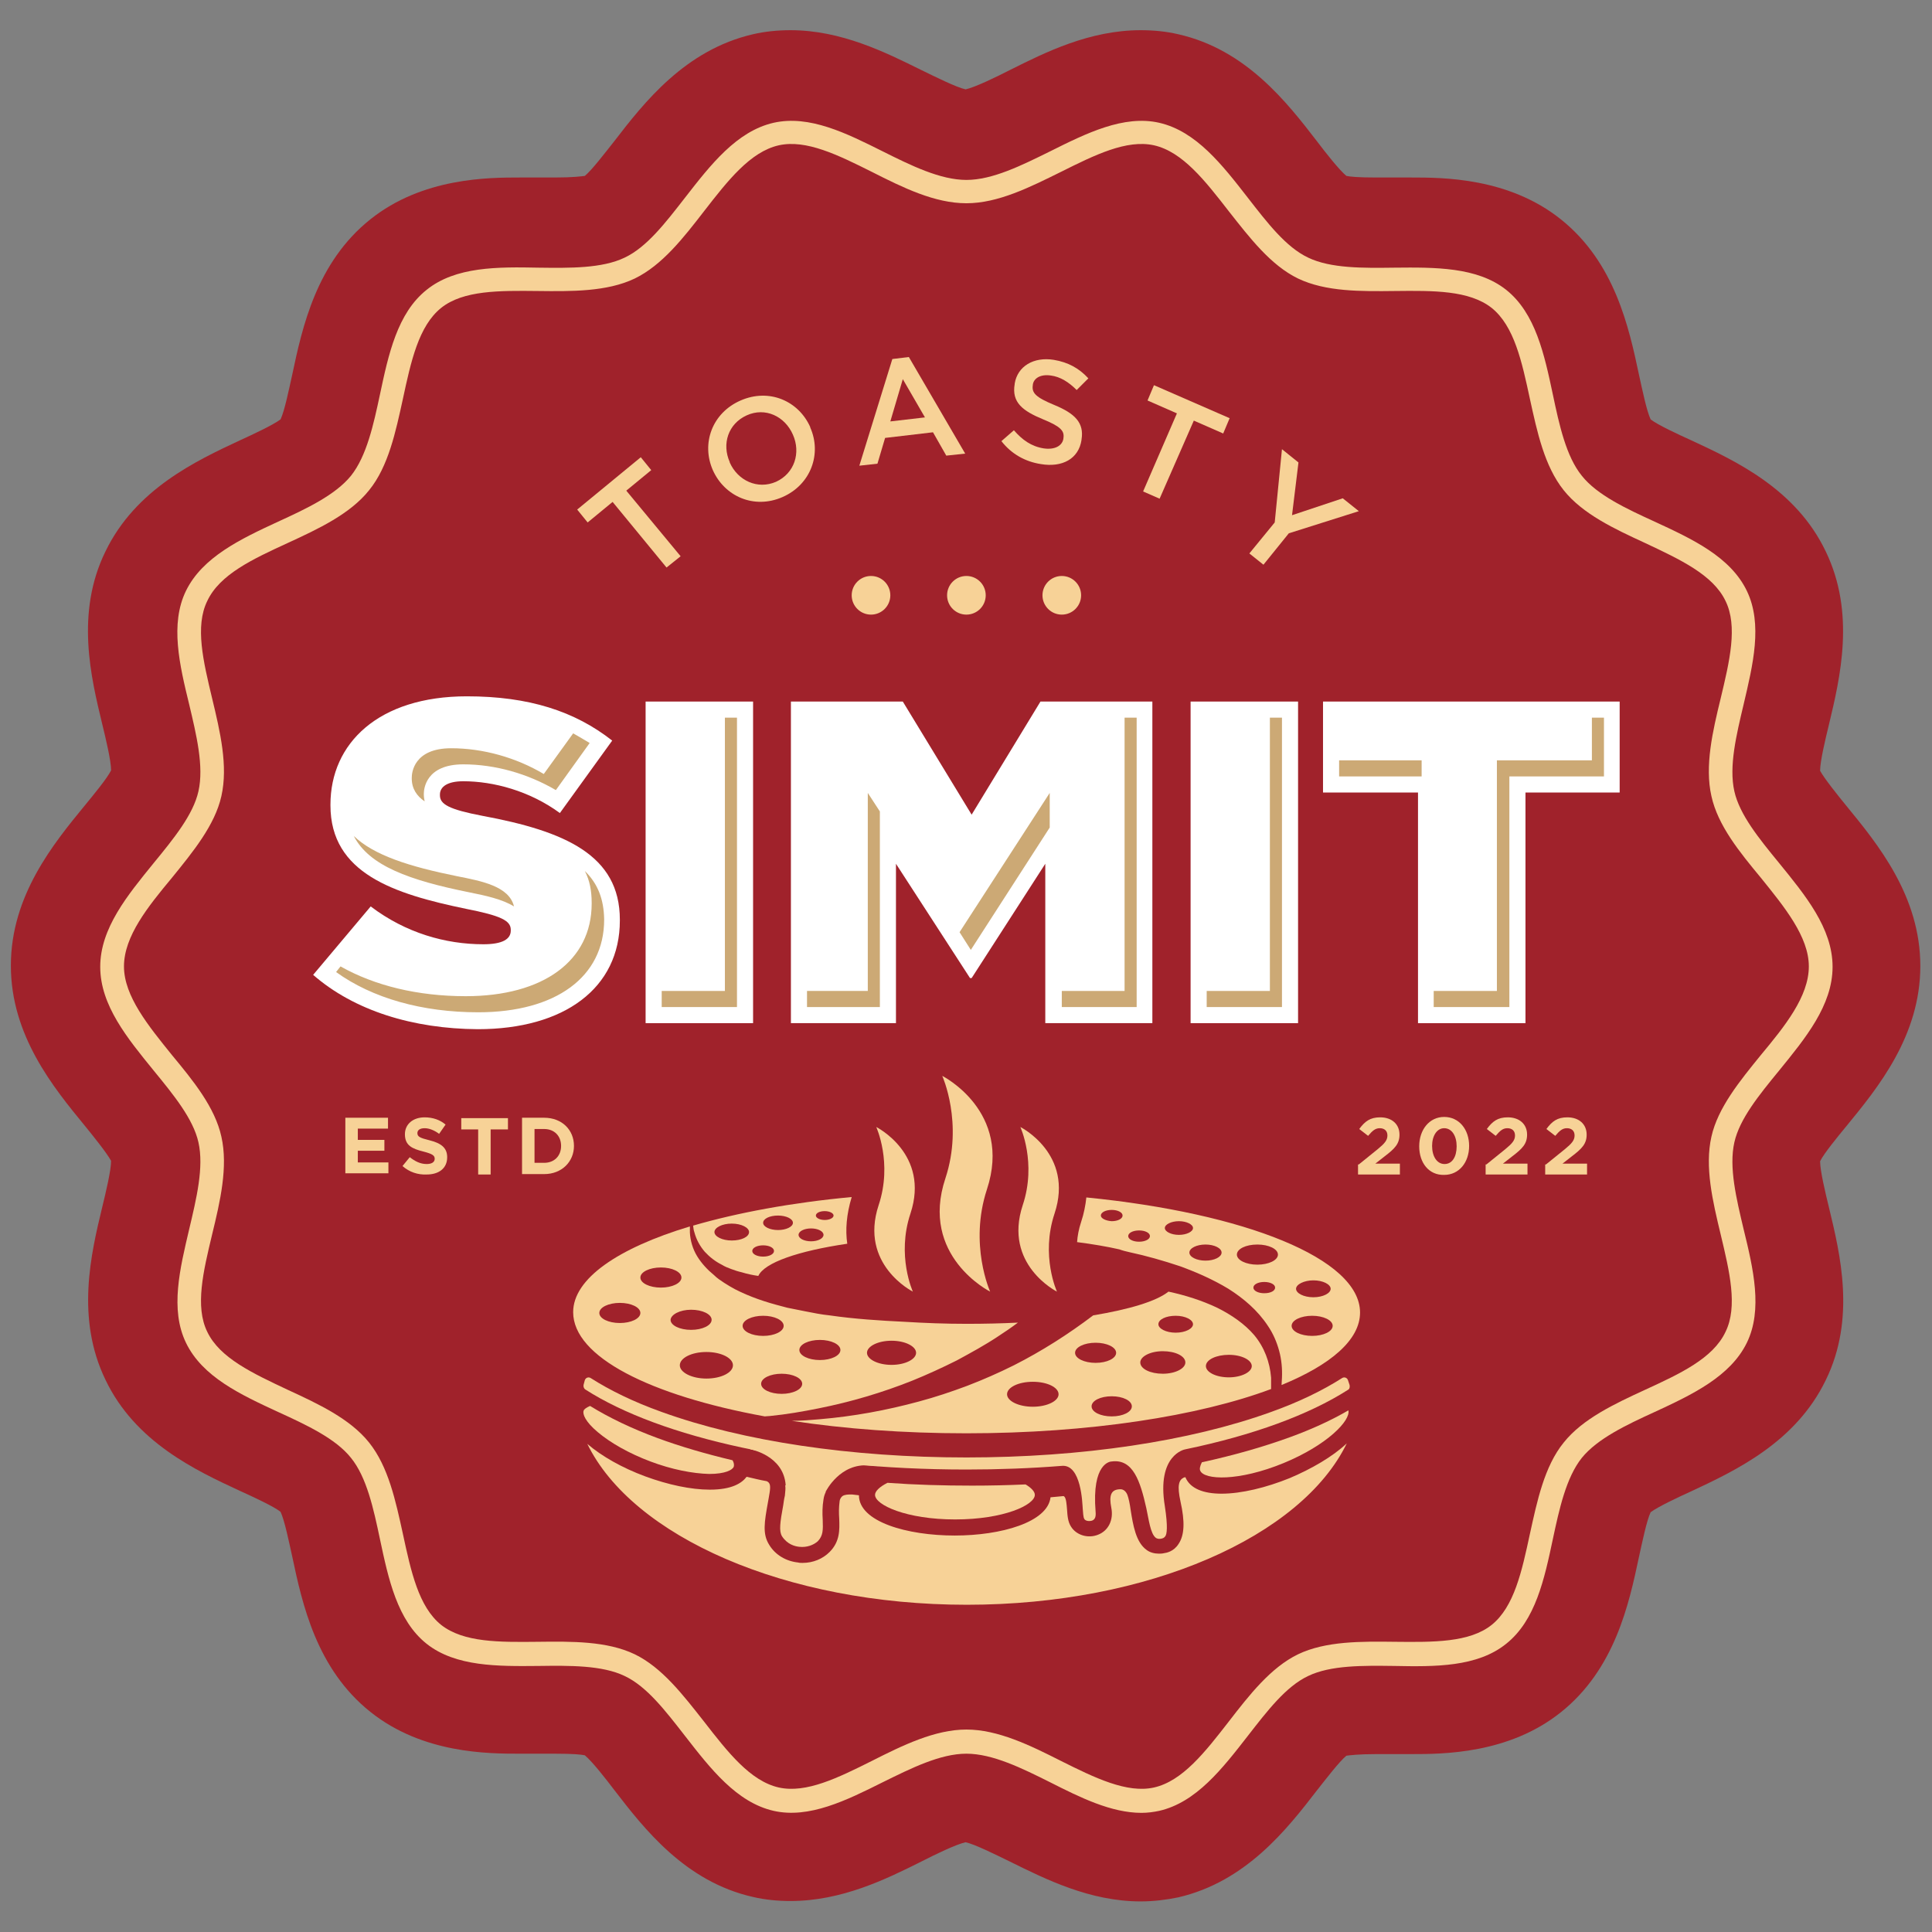 <?xml version="1.0" encoding="utf-8"?>
<!-- Generator: Adobe Illustrator 25.2.0, SVG Export Plug-In . SVG Version: 6.00 Build 0)  -->
<svg version="1.1" id="Layer_1" xmlns="http://www.w3.org/2000/svg" xmlns:xlink="http://www.w3.org/1999/xlink" x="0px" y="0px"
	 viewBox="0 0 480 480" style="enable-background:new 0 0 480 480;" xml:space="preserve">
<rect x="0" y="0" width="480" height="480" fill="#808080" stroke="none"/>
<style type="text/css">
	.st0{fill:#005280;}
	.st1{fill:#FFFFFF;}
	.st2{fill:#EF7A86;}
	.st3{fill:#ABCCEA;}
	.st4{fill:#FF0081;}
	.st5{fill:#F7D297;}
	.st6{fill:#F2E2C2;}
	.st7{fill:#A0222B;}
	.st8{fill:none;stroke:#F7D297;stroke-width:6;stroke-miterlimit:10;}
	.st9{fill:#CCA975;}
</style>
<path class="st7" d="M283.4,472.4c-12.6,0-23.6-5.5-32.5-9.9c-3.5-1.7-8.7-4.3-11-4.8c-2.3,0.5-7.5,3-11,4.8
	c-8.8,4.4-19.8,9.8-32.5,9.8c-3.2,0-6.3-0.3-9.3-1c-16.9-3.8-27.1-17-34.5-26.6c-2.2-2.9-5.5-7.1-7.3-8.6c-0.9-0.2-2.9-0.4-7.5-0.4
	c-1.3,0-2.7,0-4,0c-1.5,0-3.1,0-4.6,0c-7.9,0-24.2,0-37.2-10.4c-13.4-10.7-16.9-26.8-19.4-38.6c-0.8-3.6-1.9-9-2.9-11.1
	c-1.8-1.4-6.8-3.7-10.1-5.2c-11-5.1-26-12.1-33.4-27.6c-7.4-15.3-3.6-31.3-0.8-42.9c0.9-3.7,2.2-9.1,2.2-11.5
	c-1.1-2-4.4-6.1-6.6-8.8c-7.7-9.4-18.3-22.3-18.3-39.7s10.6-30.3,18.3-39.7c2.3-2.8,5.6-6.8,6.6-8.8c0-2.4-1.3-7.8-2.2-11.5
	c-2.8-11.6-6.7-27.6,0.8-42.9c7.5-15.5,22.5-22.5,33.4-27.6c3.3-1.5,8.2-3.8,10.1-5.2c1-2.1,2.1-7.5,2.9-11.1
	c2.5-11.8,6-27.9,19.4-38.6c13-10.4,29.4-10.4,37.2-10.4c1.5,0,3.1,0,4.6,0c1.3,0,2.7,0,4,0c4.6,0,6.7-0.3,7.5-0.4
	c1.8-1.5,5-5.7,7.3-8.6c7.4-9.6,17.6-22.7,34.5-26.6c3-0.7,6.2-1,9.3-1c12.6,0,23.6,5.5,32.5,9.9c3.5,1.7,8.7,4.3,11,4.8
	c2.3-0.5,7.5-3,11-4.8c8.8-4.4,19.8-9.9,32.5-9.9c3.2,0,6.3,0.3,9.3,1c16.9,3.8,27.1,17,34.5,26.6c2.2,2.9,5.5,7.1,7.3,8.6
	c0.9,0.2,2.9,0.4,7.5,0.4c1.3,0,2.7,0,4,0c1.5,0,3.1,0,4.6,0c7.9,0,24.2,0,37.2,10.4c13.4,10.7,16.9,26.8,19.4,38.6
	c0.8,3.6,1.9,9,2.9,11.1c1.8,1.4,6.8,3.7,10.1,5.2c11,5.1,26,12.1,33.4,27.6c7.4,15.3,3.6,31.3,0.8,43c-0.9,3.7-2.2,9.1-2.2,11.5
	c1.1,2,4.4,6.1,6.6,8.8c7.7,9.4,18.3,22.3,18.3,39.7s-10.6,30.3-18.3,39.7c-2.3,2.8-5.6,6.8-6.6,8.8c0,2.4,1.3,7.8,2.2,11.5
	c2.8,11.6,6.7,27.6-0.8,42.9c-7.5,15.5-22.5,22.5-33.4,27.6c-3.3,1.5-8.2,3.8-10.1,5.2c-1,2.1-2.1,7.5-2.9,11.1
	c-2.5,11.8-6,27.9-19.4,38.6c-13,10.4-29.4,10.4-37.2,10.4c-1.5,0-3.1,0-4.6,0c-1.3,0-2.7,0-4,0c-4.6,0-6.7,0.3-7.5,0.4
	c-1.8,1.5-5,5.7-7.3,8.6c-7.4,9.6-17.6,22.7-34.5,26.6C289.8,472,286.6,472.4,283.4,472.4C283.4,472.4,283.4,472.4,283.4,472.4z"/>
<path class="st5" d="M283.6,450.4c-7.5,0-15.2-3.8-22.7-7.6c-7-3.5-14.3-7.1-20.8-7.1s-13.7,3.6-20.8,7.1c-9,4.5-18.3,9.1-27.1,7.1
	c-9.2-2.1-15.7-10.5-22-18.6c-4.9-6.3-9.5-12.3-15-14.9c-5.6-2.7-13.7-2.6-21.4-2.5c-10.1,0.1-20.6,0.2-27.8-5.5
	c-7.3-5.8-9.5-16.1-11.6-26c-1.6-7.6-3.3-15.4-7.2-20.2c-3.8-4.8-11.1-8.2-18.1-11.4c-9.3-4.3-18.8-8.7-22.9-17.2
	c-4-8.3-1.5-18.4,0.8-28.2c1.8-7.6,3.7-15.4,2.3-21.6c-1.3-5.8-6.1-11.7-11.1-17.8c-6.5-8-13.3-16.2-13.3-25.8
	c0-9.6,6.8-17.8,13.3-25.8c5-6.1,9.8-12,11.1-17.8c1.4-6.2-0.5-14-2.3-21.6c-2.4-9.8-4.8-20-0.8-28.2c4.1-8.4,13.6-12.9,22.9-17.2
	c7-3.2,14.2-6.6,18.1-11.4c3.9-4.9,5.6-12.7,7.2-20.2c2.1-9.9,4.3-20.2,11.6-26c7.2-5.8,17.7-5.7,27.8-5.5
	c7.8,0.1,15.8,0.2,21.4-2.5c5.5-2.6,10.1-8.6,15-14.9c6.3-8.1,12.8-16.5,22-18.6c8.9-2,18.1,2.6,27.1,7.1c7,3.5,14.3,7.1,20.8,7.1
	s13.7-3.6,20.8-7.1c9-4.5,18.3-9.1,27.1-7.1c9.2,2.1,15.7,10.5,22,18.6c4.9,6.3,9.5,12.3,15,14.9c5.6,2.7,13.7,2.6,21.4,2.5
	c10.1-0.1,20.6-0.2,27.8,5.5c7.3,5.8,9.5,16.1,11.6,26c1.6,7.6,3.3,15.4,7.2,20.2c3.8,4.8,11.1,8.2,18.1,11.4
	c9.3,4.3,18.8,8.7,22.9,17.2c4,8.3,1.5,18.4-0.8,28.2c-1.8,7.6-3.7,15.4-2.3,21.6c1.3,5.8,6.1,11.7,11.1,17.8
	c6.5,8,13.3,16.2,13.3,25.8c0,9.6-6.8,17.8-13.3,25.8c-5,6.1-9.8,12-11.1,17.8c-1.4,6.2,0.5,14,2.3,21.6c2.4,9.8,4.8,20,0.8,28.2
	c-4.1,8.4-13.6,12.9-22.9,17.2c-7,3.2-14.2,6.6-18.1,11.4c-3.9,4.9-5.6,12.7-7.2,20.2c-2.1,9.9-4.3,20.2-11.6,26
	c-7.2,5.8-17.7,5.7-27.8,5.5c-7.8-0.1-15.8-0.2-21.4,2.5c-5.5,2.6-10.1,8.6-15,14.9c-6.3,8.1-12.8,16.5-22,18.6
	C286.6,450.2,285.1,450.4,283.6,450.4z M240.1,429.7c7.8,0,15.8,3.9,23.5,7.8c8.4,4.2,16.4,8.1,23.1,6.6c7.1-1.6,12.7-8.8,18.6-16.4
	c5.1-6.6,10.4-13.4,17.2-16.7c6.9-3.3,15.7-3.2,24.1-3.1c9.5,0.1,18.5,0.2,24-4.2c5.6-4.5,7.5-13.3,9.5-22.6
	c1.8-8.2,3.6-16.8,8.4-22.7c4.7-5.9,12.6-9.6,20.2-13.1c8.7-4,16.9-7.8,20-14.4c3.1-6.3,1-15-1.2-24.2c-2-8.3-4-16.8-2.3-24.3
	c1.6-7.2,7.1-13.9,12.3-20.3c5.9-7.1,11.9-14.5,11.9-22c0-7.4-6.1-14.8-11.9-22c-5.3-6.4-10.7-13-12.3-20.3
	c-1.7-7.5,0.3-16.1,2.3-24.3c2.2-9.2,4.3-17.9,1.2-24.2c-3.1-6.5-11.3-10.3-20-14.4c-7.6-3.5-15.5-7.2-20.2-13.1
	c-4.8-6-6.6-14.5-8.4-22.7c-2-9.3-3.9-18.1-9.5-22.6c-5.6-4.4-14.5-4.3-24-4.2c-8.5,0.1-17.2,0.2-24.1-3.1
	c-6.8-3.3-12-10.1-17.2-16.7c-5.9-7.6-11.5-14.8-18.6-16.4c-6.8-1.5-14.7,2.4-23.1,6.6c-7.7,3.8-15.6,7.8-23.5,7.8
	s-15.8-3.9-23.5-7.8c-8.4-4.2-16.3-8.1-23.1-6.6c-7.1,1.6-12.7,8.8-18.6,16.4c-5.1,6.6-10.4,13.4-17.2,16.7
	c-6.9,3.3-15.7,3.2-24.1,3.1c-9.5-0.1-18.5-0.2-24,4.2c-5.6,4.5-7.5,13.3-9.5,22.6c-1.8,8.2-3.6,16.8-8.4,22.7
	c-4.7,5.9-12.6,9.6-20.2,13.1c-8.7,4-16.9,7.8-20,14.4c-3.1,6.3-1,15,1.2,24.2c2,8.3,4,16.8,2.3,24.3c-1.6,7.2-7.1,13.9-12.3,20.3
	c-5.9,7.1-11.9,14.5-11.9,22c0,7.4,6.1,14.8,11.9,22c5.3,6.4,10.7,13,12.3,20.3c1.7,7.5-0.3,16.1-2.3,24.3
	c-2.2,9.2-4.3,17.9-1.2,24.2c3.1,6.5,11.3,10.3,20,14.4c7.6,3.5,15.5,7.2,20.2,13.1c4.8,6,6.6,14.5,8.4,22.7
	c2,9.3,3.9,18.1,9.5,22.6c5.6,4.4,14.5,4.3,24,4.2c8.5-0.1,17.2-0.2,24.1,3.1c6.8,3.3,12,10.1,17.2,16.7
	c5.9,7.6,11.5,14.8,18.6,16.4c6.8,1.5,14.7-2.4,23.1-6.6C224.3,433.6,232.3,429.7,240.1,429.7z"/>
<path class="st5" d="M152.2,124.7l-6.2,5.1l-2.6-3.2l15.8-13l2.6,3.2l-6.2,5.1l13.5,16.3l-3.5,2.8L152.2,124.7z"/>
<path class="st5" d="M177.1,116.8L177.1,116.8c-2.9-6.6-0.2-14.2,6.9-17.3s14.4,0.1,17.3,6.6l0,0.1c2.9,6.5,0.2,14.2-6.9,17.3
	S180,123.3,177.1,116.8z M197,108L197,108c-2-4.6-6.9-6.9-11.5-4.8s-6.2,7.1-4.2,11.6l0,0.1c2,4.5,6.9,6.8,11.5,4.8
	C197.4,117.6,199,112.5,197,108z"/>
<path class="st5" d="M221.7,89.2l4.1-0.5l14,24l-4.7,0.5l-3.3-5.8l-11.9,1.4l-1.9,6.4l-4.5,0.5L221.7,89.2z M229.8,103.7l-5.5-9.5
	l-3.1,10.5L229.8,103.7z"/>
<path class="st5" d="M248.8,109.6l3.1-2.7c2.1,2.4,4.3,4,7.4,4.5c2.7,0.4,4.6-0.6,4.9-2.4l0-0.1c0.3-1.8-0.6-2.9-5-4.7
	c-5.1-2.1-7.9-4.2-7.1-8.8l0-0.1c0.7-4.3,4.7-6.7,9.7-5.9c3.6,0.6,6.3,2.1,8.6,4.6l-2.9,2.9c-2-2-4.1-3.3-6.4-3.6
	c-2.6-0.4-4.3,0.7-4.5,2.3l0,0.1c-0.3,1.9,0.7,3,5.3,4.9c5.1,2.1,7.5,4.4,6.8,8.6l0,0.1c-0.7,4.7-4.8,6.9-10.1,6
	C254.7,114.7,251.3,112.8,248.8,109.6z"/>
<path class="st5" d="M292.4,102.7l-7.3-3.2l1.6-3.8l18.8,8.2l-1.6,3.8l-7.3-3.2l-8.5,19.4l-4.1-1.8L292.4,102.7z"/>
<path class="st5" d="M316.7,129.8l1.8-18.2l4.1,3.3l-1.6,13.1l12.6-4.2l4,3.2l-17.4,5.5l-6.3,7.8l-3.5-2.8L316.7,129.8z"/>
<circle class="st5" cx="240.1" cy="147.9" r="4.8"/>
<circle class="st5" cx="216.4" cy="147.9" r="4.8"/>
<circle class="st5" cx="263.8" cy="147.9" r="4.8"/>
<path class="st5" d="M85.8,277.7h10.6v2.7h-7.5v2.8h6.6v2.7h-6.6v2.9h7.6v2.7H85.8V277.7z"/>
<path class="st5" d="M100,289.7l1.8-2.2c1.3,1,2.6,1.7,4.2,1.7c1.3,0,2-0.5,2-1.3v0c0-0.8-0.5-1.2-2.8-1.8c-2.8-0.7-4.6-1.5-4.6-4.3
	v0c0-2.5,2-4.2,4.9-4.2c2,0,3.8,0.6,5.2,1.8l-1.6,2.3c-1.2-0.9-2.5-1.4-3.6-1.4c-1.2,0-1.8,0.5-1.8,1.2v0c0,0.9,0.6,1.2,3,1.8
	c2.8,0.7,4.4,1.8,4.4,4.2v0c0,2.8-2.1,4.3-5.1,4.3C103.8,291.9,101.7,291.2,100,289.7z"/>
<path class="st5" d="M118.9,280.6h-4.3v-2.8h11.6v2.8h-4.3v11.2h-3.1V280.6z"/>
<path class="st5" d="M129.7,277.7h5.5c4.4,0,7.4,3,7.4,7v0c0,3.9-3,7-7.4,7h-5.5V277.7z M132.8,280.5v8.4h2.4c2.5,0,4.2-1.7,4.2-4.2
	v0c0-2.5-1.7-4.2-4.2-4.2H132.8z"/>
<path class="st5" d="M337.6,289.3l4.7-3.8c1.7-1.4,2.4-2.2,2.4-3.4c0-1.2-0.8-1.8-1.9-1.8c-1.1,0-1.8,0.6-2.9,1.9l-2.2-1.7
	c1.4-1.9,2.7-2.9,5.2-2.9c2.9,0,4.8,1.7,4.8,4.3v0c0,2.3-1.2,3.5-3.7,5.4l-2.3,1.8h6.1v2.7h-10.4V289.3z"/>
<path class="st5" d="M352.6,284.8L352.6,284.8c0-4.1,2.5-7.3,6.2-7.3c3.7,0,6.2,3.1,6.2,7.2v0c0,4.1-2.5,7.2-6.2,7.2
	C355,292,352.6,288.9,352.6,284.8z M361.9,284.8L361.9,284.8c0-2.6-1.2-4.5-3.1-4.5c-1.8,0-3,1.9-3,4.4v0c0,2.6,1.2,4.5,3.1,4.5
	S361.9,287.4,361.9,284.8z"/>
<path class="st5" d="M369.3,289.3l4.7-3.8c1.7-1.4,2.4-2.2,2.4-3.4c0-1.2-0.8-1.8-1.9-1.8c-1.1,0-1.8,0.6-2.9,1.9l-2.2-1.7
	c1.4-1.9,2.7-2.9,5.2-2.9c2.9,0,4.8,1.7,4.8,4.3v0c0,2.3-1.2,3.5-3.7,5.4l-2.3,1.8h6.1v2.7h-10.4V289.3z"/>
<path class="st5" d="M384.1,289.3l4.7-3.8c1.7-1.4,2.4-2.2,2.4-3.4c0-1.2-0.8-1.8-1.9-1.8c-1.1,0-1.8,0.6-2.9,1.9l-2.2-1.7
	c1.4-1.9,2.7-2.9,5.2-2.9c2.9,0,4.8,1.7,4.8,4.3v0c0,2.3-1.2,3.5-3.7,5.4l-2.3,1.8h6.1v2.7h-10.4V289.3z"/>
<path class="st1" d="M77.8,242.2l14.3-17c8.7,6.6,18.6,9.4,28,9.4c4.8,0,6.8-1.3,6.8-3.4v-0.2c0-2.3-2.5-3.5-11.1-5.2
	c-17.9-3.7-33.7-8.8-33.7-25.7v-0.2c0-15.2,11.9-26.9,33.9-26.9c15.4,0,26.8,3.7,36.1,11l-13,18c-7.5-5.5-16.5-7.9-24-7.9
	c-4,0-5.8,1.4-5.8,3.3v0.2c0,2.2,2.2,3.5,10.6,5.1c20.4,3.8,34.1,9.7,34.1,25.8v0.2c0,16.8-13.8,27-35.3,27
	C102.6,255.6,88,251.1,77.8,242.2z"/>
<path class="st1" d="M160.4,174.3h26.7v79.9h-26.7V174.3z"/>
<path class="st1" d="M196.5,174.3h27.8l17.1,28.1l17.1-28.1h27.8v79.9h-26.6v-39.6L241.4,243H241l-18.4-28.4v39.6h-26.1V174.3z"/>
<path class="st1" d="M295.8,174.3h26.7v79.9h-26.7V174.3z"/>
<path class="st1" d="M352.2,196.9h-23.5v-22.6h73.7v22.6H379v57.3h-26.7V196.9z"/>
<g>
	<path class="st9" d="M142.4,182.2l-7.3,10.1c-6.9-4.1-15.1-6.4-23-6.4c-9.3,0-9.8,6.1-9.8,7.3v0.2c0,2.6,1.3,4.4,3.2,5.7
		c-0.1-0.5-0.2-1.1-0.2-1.7v-0.2c0-1.2,0.5-7.3,9.8-7.3c7.9,0,16,2.3,23,6.4l8.4-11.7C145.2,183.8,143.8,183,142.4,182.2z"/>
	<path class="st9" d="M116.6,221.7c4,0.8,8.2,1.7,11.1,3.5c-1.2-5-8-6.3-14.1-7.5c-11.9-2.4-20.7-5.2-25.7-10
		C91.7,215.1,101.7,218.7,116.6,221.7z"/>
	<path class="st9" d="M145.3,216.4c1.2,2.3,1.7,4.9,1.7,7.9v0.2c0,14.2-12,23-31.3,23c-11.9,0-22.6-2.6-31.1-7.4l-1.1,1.4
		c9,6.5,21.4,10,35.3,10c19.3,0,31.3-8.8,31.3-23v-0.2C150,223.5,148.6,219.6,145.3,216.4z"/>
</g>
<polygon class="st9" points="180.1,178.3 180.1,246.2 164.4,246.2 164.4,250.2 183.1,250.2 183.1,178.3 "/>
<g>
	<polygon class="st9" points="215.6,197 215.6,246.2 200.5,246.2 200.5,250.2 218.6,250.2 218.6,201.6 	"/>
	<polygon class="st9" points="279.4,178.3 279.4,246.2 263.8,246.2 263.8,250.2 282.4,250.2 282.4,178.3 	"/>
	<polygon class="st9" points="260.8,197 238.4,231.6 241.2,236 260.8,205.6 	"/>
</g>
<polygon class="st9" points="315.5,178.3 315.5,246.2 299.8,246.2 299.8,250.2 318.5,250.2 318.5,178.3 "/>
<g>
	<rect x="332.7" y="188.9" class="st9" width="20.5" height="4"/>
	<polygon class="st9" points="395.5,178.3 395.5,188.9 371.9,188.9 371.9,246.2 356.2,246.2 356.2,250.2 375,250.2 375,192.9 
		398.5,192.9 398.5,178.3 	"/>
</g>
<path class="st5" d="M205.2,370.5c0,0,3.5-7.1,10.8-6.4c8.3,0.8-5.1-2.1-5.1-2.1l-16.2-2.3l-9.5-1.2l1.3,1.6c0,0,8.2,1.5,8.7,8.9
	c0.4,5.7,5.1,4,5.1,4L205.2,370.5z"/>
<path class="st5" d="M246,320.9c0,0-5.3-11.7-0.8-25.4c6.4-19.4-11.1-28.2-11.1-28.2s5.3,11.7,0.8,25.4
	C228.4,312.1,246,320.9,246,320.9z"/>
<path class="st5" d="M262.6,320.9c0,0-4.1-8.9-0.6-19.4c4.9-14.8-8.5-21.5-8.5-21.5s4.1,8.9,0.6,19.4
	C249.2,314.2,262.6,320.9,262.6,320.9z"/>
<path class="st5" d="M226.8,320.9c0,0-4.1-8.9-0.6-19.4c4.9-14.8-8.5-21.5-8.5-21.5s4.1,8.9,0.6,19.4
	C213.4,314.2,226.8,320.9,226.8,320.9z"/>
<path class="st5" d="M194.6,373.9c-0.8,4.4-1.1,6.5-0.3,7.8c1.3,2,3.2,2.5,4.3,2.6c1.8,0.2,3.5-0.4,4.6-1.4c1.3-1.4,1.3-2.7,1.2-5.4
	c-0.1-1.5-0.1-3.2,0.2-5c0.1-0.7,0.3-1.3,0.6-1.9c-3.5-0.5-6.8-1-10.1-1.6c0.1,0.8,0,1.6-0.1,2.6
	C194.8,372.4,194.7,373.2,194.6,373.9z"/>
<path class="st5" d="M303.5,371.1c-4.4,0-7.8-1.2-9-4.1c0,0,0,0,0,0c-0.1,0-0.3,0.1-0.4,0.1c-1.2,0.6-1.7,1.9-0.8,6
	c1.1,4.9,1,8.3-0.5,10.5c-1.2,1.9-3,2.2-3.7,2.3c-0.4,0.1-0.8,0.1-1.2,0.1c-1.1,0-2.2-0.3-3-0.9c-2.7-1.9-3.4-6.2-4-10
	c-0.2-1.5-0.5-2.9-0.8-3.7c-0.4-1-1.1-1.4-1.7-1.4c-2.4,0-2.9,1.5-2.3,4.6c0.6,3-0.7,5.7-3.3,6.7c-2.5,1-5.4,0.1-6.7-2
	c-0.8-1.2-0.9-2.8-1-4.3c-0.1-1.2-0.2-2.8-0.7-3.2c0,0-0.1-0.1-0.2-0.1c-1.1,0.1-2.1,0.2-3.2,0.3c-0.7,6.2-12.3,9.5-23.8,9.5
	c-11.8,0-23.8-3.4-23.8-10c-0.6-0.1-1.1-0.1-1.7-0.2c-0.1,0-0.2,0-0.3,0c-0.6,0-1.5,0-2.1,0.4c-0.2,0.2-0.6,0.5-0.7,1.3
	c-0.2,1.5-0.2,2.9-0.1,4.3c0.1,2.8,0.2,5.7-2.4,8.3c-1.7,1.7-4.1,2.7-6.7,2.7c-0.4,0-0.8,0-1.1-0.1c-3-0.3-5.7-1.9-7.2-4.4
	c-1.7-2.7-1.2-5.6-0.3-10.6c0.1-0.7,0.3-1.5,0.4-2.3c0.3-1.9,0.1-2.5-0.7-2.9c-1.7-0.3-3.3-0.7-5-1.1c-1.2,1.6-3.7,3.2-9.1,3.2
	c0,0,0,0-0.1,0c-4.6,0-10.3-1.2-16-3.3c-5.7-2.1-10.8-5-14.3-8c0,0-0.1-0.1-0.1-0.1c11.2,23,49.2,40,94.3,40
	c45.2,0,83.2-17,94.4-40.1c-3.5,3.3-8.7,6.3-14.1,8.6C314.6,369.6,308.4,371.1,303.5,371.1z"/>
<path class="st5" d="M280.6,311.1c4.2,0.9,8.4,2.1,12.6,3.5c4.1,1.5,8.2,3.3,12,5.6c3.8,2.4,7.3,5.4,9.8,9.2c1.3,1.9,2.2,4,2.8,6.2
	c0.6,2.2,0.8,4.5,0.7,6.7c0,0.6-0.1,1.2-0.1,1.8c12.2-5,19.5-11.2,19.5-18c0-13.4-28.6-24.7-68-28.6c-0.2,1.9-0.6,4-1.3,6.1
	c-0.6,1.8-0.9,3.5-1,5c3.9,0.5,7.4,1.1,10.5,1.8C278.9,310.7,279.7,310.9,280.6,311.1z M326.3,318.1c2.4,0,4.3,1,4.3,2.1
	s-1.9,2.1-4.3,2.1s-4.3-1-4.3-2.1S324,318.1,326.3,318.1z M326,326.9c2.8,0,5.1,1.1,5.1,2.5s-2.3,2.5-5.1,2.5s-5.1-1.1-5.1-2.5
	S323.2,326.9,326,326.9z M314.1,321.3c-1.5,0-2.7-0.6-2.7-1.4s1.2-1.4,2.7-1.4s2.7,0.6,2.7,1.4S315.7,321.3,314.1,321.3z
	 M312.4,309.2c2.8,0,5.1,1.1,5.1,2.5s-2.3,2.5-5.1,2.5c-2.8,0-5.1-1.1-5.1-2.5S309.5,309.2,312.4,309.2z M303.5,311.2
	c0,1.1-1.8,2-4,2c-2.2,0-4-0.9-4-2s1.8-2,4-2C301.7,309.2,303.5,310.1,303.5,311.2z M292.9,303.4c1.9,0,3.5,0.8,3.5,1.7
	s-1.6,1.7-3.5,1.7c-1.9,0-3.5-0.8-3.5-1.7S291,303.4,292.9,303.4z M283,305.7c1.5,0,2.7,0.6,2.7,1.4s-1.2,1.4-2.7,1.4
	c-1.5,0-2.7-0.6-2.7-1.4S281.5,305.7,283,305.7z M273.5,302c0-0.8,1.2-1.4,2.7-1.4c1.5,0,2.7,0.6,2.7,1.4c0,0.8-1.2,1.4-2.7,1.4
	C274.7,303.3,273.5,302.7,273.5,302z"/>
<path class="st5" d="M175.1,311c1.2,1.3,2.6,2.4,4.2,3.2c0.8,0.5,1.6,0.8,2.4,1.1c0.8,0.3,1.7,0.6,2.6,0.8c1.3,0.4,2.7,0.7,4.1,0.9
	c1.5-3.3,9.9-6.2,22.1-8c-0.5-3.4-0.2-7.3,1.1-11.6c-15,1.4-28.4,3.9-39.4,7.1c0.1,0.6,0.1,1.1,0.3,1.6
	C173,308,173.9,309.6,175.1,311z M204.9,300.9c1.2,0,2.2,0.5,2.2,1.1s-1,1.1-2.2,1.1s-2.2-0.5-2.2-1.1S203.6,300.9,204.9,300.9z
	 M201.5,305.2c1.7,0,3.1,0.7,3.1,1.6c0,0.9-1.4,1.6-3.1,1.6c-1.7,0-3.1-0.7-3.1-1.6C198.4,305.9,199.8,305.2,201.5,305.2z
	 M193.3,302c2,0,3.7,0.8,3.7,1.8c0,1-1.7,1.8-3.7,1.8c-2,0-3.7-0.8-3.7-1.8C189.6,302.8,191.2,302,193.3,302z M189.6,309.4
	c1.5,0,2.7,0.6,2.7,1.4s-1.2,1.4-2.7,1.4s-2.7-0.6-2.7-1.4S188.1,309.4,189.6,309.4z M181.8,304c2.4,0,4.3,1,4.3,2.1
	c0,1.2-1.9,2.1-4.3,2.1c-2.4,0-4.3-1-4.3-2.1C177.5,305,179.4,304,181.8,304z"/>
<path class="st5" d="M302.4,324.9c-3.8-1.8-7.9-3.1-12.1-4c-3,2.4-9.7,4.4-18.7,5.9c-6.2,4.7-12.8,8.9-19.7,12.4
	c-3.8,1.9-7.7,3.6-11.6,5.1c-4,1.5-7.9,2.8-12,3.9c-8.1,2.2-16.3,3.7-24.6,4.4c-2.3,0.2-4.7,0.4-7,0.4c13.1,2,27.8,3.1,43.4,3.1
	c30.5,0,57.8-4.3,75.7-11c0-0.9,0-1.9,0-2.8c-0.3-3.9-1.7-7.6-4.2-10.6C309.2,328.9,306,326.7,302.4,324.9z M256.6,349.5
	c-3.5,0-6.4-1.4-6.4-3.1s2.8-3.1,6.4-3.1s6.4,1.4,6.4,3.1S260.1,349.5,256.6,349.5z M267.1,336.1c0-1.4,2.3-2.5,5.1-2.5
	s5.1,1.1,5.1,2.5s-2.3,2.5-5.1,2.5S267.1,337.5,267.1,336.1z M276.2,351.9c-2.8,0-5-1.1-5-2.5s2.2-2.5,5-2.5s5,1.1,5,2.5
	S279,351.9,276.2,351.9z M288.9,341.3c-3.1,0-5.6-1.2-5.6-2.8c0-1.5,2.5-2.8,5.6-2.8s5.6,1.2,5.6,2.8
	C294.5,340,292,341.3,288.9,341.3z M292.1,331.1c-2.4,0-4.3-1-4.3-2.1c0-1.2,1.9-2.1,4.3-2.1c2.4,0,4.3,1,4.3,2.1
	C296.4,330.1,294.5,331.1,292.1,331.1z M305.3,342.2c-3.2,0-5.7-1.3-5.7-2.8c0-1.6,2.6-2.8,5.7-2.8c3.2,0,5.7,1.3,5.7,2.8
	C311,340.9,308.4,342.2,305.3,342.2z"/>
<path class="st5" d="M190,351.9c0.4,0,0.8-0.1,1.3-0.1c4.1-0.4,8.1-1.1,12.1-1.9c8-1.6,15.8-3.9,23.3-6.9c3.7-1.5,7.4-3.2,11-5
	c3.5-1.9,7-3.8,10.3-6c1.7-1.1,3.3-2.2,4.9-3.4c-4.1,0.2-8.3,0.3-12.7,0.3c-5.4,0-10.5-0.2-15.4-0.5c-6.2-0.3-12.5-0.7-18.7-1.6
	c-2-0.2-4-0.6-6-1l-3-0.6l-1.5-0.3l-1.5-0.4c-3.9-1-7.8-2.3-11.5-4.2c-0.9-0.5-1.8-1-2.7-1.6c-0.9-0.6-1.7-1.1-2.5-1.9
	c-1.6-1.3-3.1-2.9-4.2-4.7c-1.1-1.8-1.7-3.9-1.8-5.9c0-0.5,0-1,0-1.5c-17.9,5.4-29,13-29,21.3C142.4,337.1,161.5,346.7,190,351.9z
	 M221.5,333.1c3.4,0,6.1,1.4,6.1,3s-2.7,3-6.1,3c-3.4,0-6.1-1.4-6.1-3S218.1,333.1,221.5,333.1z M203.7,332.9c2.8,0,5.1,1.1,5.1,2.5
	s-2.3,2.5-5.1,2.5s-5.1-1.1-5.1-2.5S200.9,332.9,203.7,332.9z M199.3,343.8c0,1.4-2.3,2.5-5.1,2.5s-5.1-1.1-5.1-2.5s2.3-2.5,5.1-2.5
	S199.3,342.4,199.3,343.8z M189.6,326.9c2.8,0,5.1,1.1,5.1,2.5s-2.3,2.5-5.1,2.5s-5.1-1.1-5.1-2.5S186.8,326.9,189.6,326.9z
	 M182.1,339.2c0,1.8-2.9,3.3-6.6,3.3c-3.6,0-6.6-1.5-6.6-3.3c0-1.8,2.9-3.3,6.6-3.3C179.2,335.9,182.1,337.4,182.1,339.2z
	 M171.7,325.4c2.8,0,5.1,1.1,5.1,2.5c0,1.4-2.3,2.5-5.1,2.5s-5.1-1.1-5.1-2.5C166.7,326.6,168.9,325.4,171.7,325.4z M164.2,314.9
	c2.8,0,5.1,1.1,5.1,2.5s-2.3,2.5-5.1,2.5s-5.1-1.1-5.1-2.5S161.4,314.9,164.2,314.9z M154,323.7c2.8,0,5.1,1.1,5.1,2.5
	s-2.3,2.5-5.1,2.5c-2.8,0-5.1-1.1-5.1-2.5S151.2,323.7,154,323.7z"/>
<path class="st5" d="M148.5,355.8c3.2,2.7,7.8,5.3,13.1,7.3c5.3,2,10.5,3,14.6,3.1c0,0,0,0,0,0c4,0,5.8-1,6.1-1.8
	c0.1-0.4,0.1-0.9-0.3-1.6c-6.7-1.6-12.9-3.4-18.6-5.5c-6.5-2.4-12.1-5.1-16.8-8c-0.9,0.4-1.5,0.8-1.6,1.2
	C144.7,351.3,145.4,353.2,148.5,355.8z"/>
<path class="st5" d="M257.1,371.4c0-0.8-0.8-1.7-2.3-2.6c-4.4,0.2-8.8,0.3-13.3,0.3c-7.1,0-14.2-0.2-21-0.7c-2,1-3.1,2.1-3.1,3
	c0,2.5,7.8,6.1,19.9,6.1C249.4,377.5,257.1,373.9,257.1,371.4z"/>
<path class="st5" d="M320.4,357.1c-6.6,2.4-14,4.5-21.8,6.2c-0.5,1-0.6,1.7-0.4,2.1c1,2.3,9.5,2.7,20.7-1.9
	c10.9-4.5,16.7-10.6,16.1-13.1C330.7,352.9,325.9,355.1,320.4,357.1z"/>
<path class="st5" d="M334.9,342.9c-0.2-0.6-0.9-0.9-1.5-0.5c-4.7,3-10.6,5.9-17.6,8.4c-20.2,7.3-47.1,11.3-75.7,11.3
	c-28.6,0-55.5-4-75.7-11.3c-7-2.5-12.9-5.4-17.6-8.4c-0.6-0.4-1.3-0.1-1.5,0.5L145,344c-0.1,0.4,0,0.9,0.4,1.2
	c18.7,12,53.7,19.9,94.7,19.9c8.1,0,16-0.3,23.6-0.9c0,0,0,0,0,0c5-0.6,5.2,9.5,5.3,10.6c0.1,1,0.1,2.1,0.4,2.6
	c0.3,0.5,1.2,0.6,1.9,0.4c0.8-0.3,1-1,0.9-2.2c-1-12.2,3.7-12.5,4-12.5c0,0,0,0,0,0c5.3-0.7,7.1,4.9,8.6,11.6c0.6,2.7,1,6.4,2.4,7.4
	c0.2,0.1,0.5,0.3,1.2,0.2c0.5-0.1,0.8-0.2,1.1-0.6c0.4-0.5,0.7-2.3-0.1-7.5c-2.1-12.8,5-14.1,5-14.1l0,0
	c16.9-3.5,30.8-8.6,40.5-14.8c0.4-0.2,0.5-0.7,0.4-1.2L334.9,342.9z"/>
</svg>
